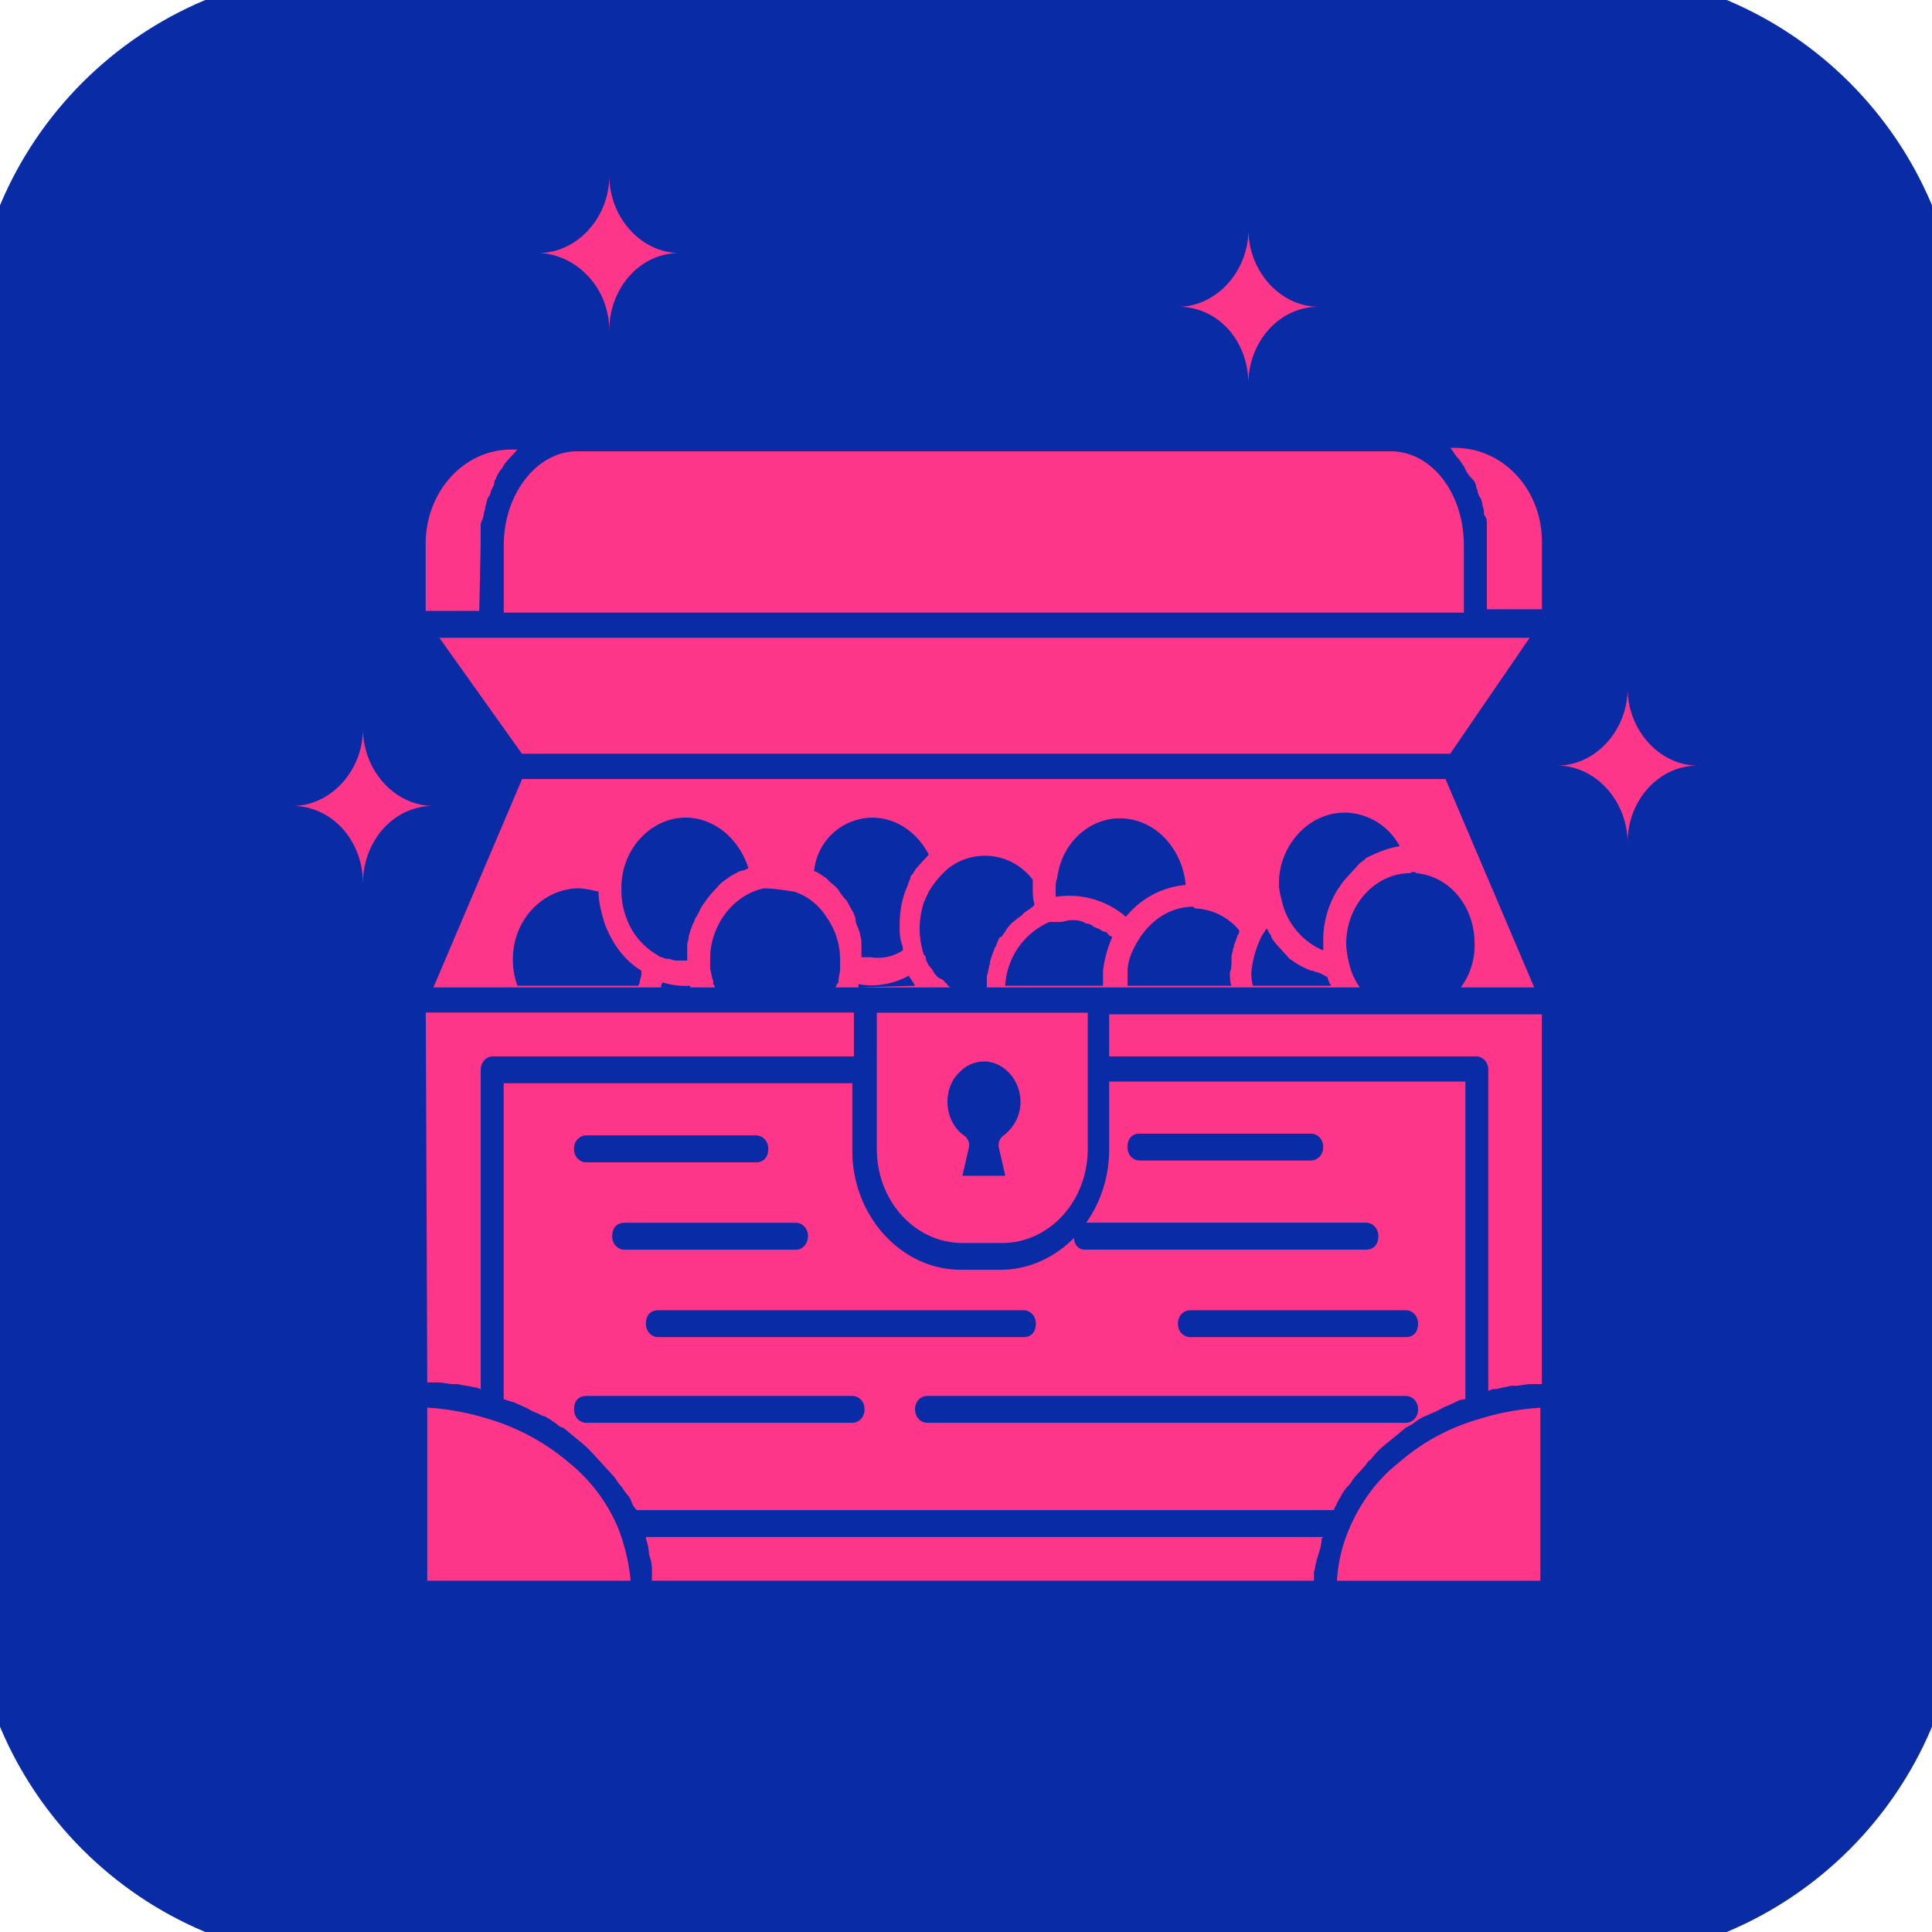 <svg xmlns="http://www.w3.org/2000/svg" width="20" height="20" viewBox="0 0 33 33">
    <g fill="none" fill-rule="evenodd" width="20" height="20">
        <path fill="#092ba6" stroke="#092ba6" stroke-linecap="round" stroke-linejoin="round" d="M0 6c0-3.3 2.7-6 6-6h21c3.3 0 6 2.7 6 6v21c0 3.3-2.7 6-6 6H6c-3.3 0-6-2.7-6-6"/>
        <g transform="translate(5 3) scale(1.5)" width="20" height="20">
            <path xmlns="http://www.w3.org/2000/svg" fill="#fd3689" d="M2.28 9.244h11.857l-1.01-2.373H2.612l-1.01 2.373h.679zm1.916 0c0-.02 0-.038.017-.057a.881.881 0 00.314.038v.019h-.331zm2.246 0v-.038c.191.038.4 0 .574-.096.018.038.053.077.07.115l-.644.019zm6.354-1.301c.384.038.662.382.662.803a.797.797 0 01-.157.498h-1.149a.737.737 0 01-.121-.268 1.009 1.009 0 01-.035-.23c0-.44.33-.803.73-.803a.05.05 0 01.07 0zm-.818-.69a.72.72 0 01.627.383c-.14.02-.261.077-.383.134l-.017.02-.053.038-.052.057-.035.038-.052.058-.035.038c-.035.038-.052.077-.07.096a1.082 1.082 0 00-.173.612v.096a.807.807 0 01-.47-.555c-.018-.077-.035-.134-.035-.21 0-.422.33-.804.748-.804zm-.94 1.398c.018-.02.035-.058.052-.077.018.02.018.038.035.058 0 0 .018.019.018.038.017.038.052.076.087.115l.017.019.07.076.034.039c.035.019.053.038.087.057l.035.02c.035.018.07.037.122.057h.018c.034.019.07.019.104.038l.035.02.035.018v.02l.017.038c0 .019.018.019.018.038h-.888c-.018-.058-.018-.115-.018-.153a1.17 1.17 0 01.122-.421zm-.766-.306h.017a.69.69 0 01.488.248v.02c0 .019-.018.038-.018.038s-.017.057-.034.095c-.018.039 0 .039-.018.058 0 .038-.017.057-.017.096v.038c0 .038 0 .095-.018.134 0 .057 0 .115.018.153H9.506v-.153c0-.134.052-.249.122-.364.14-.23.365-.383.627-.383l.017.02zM8.705 8c.052-.44.435-.746.836-.67.33.058.592.364.627.747a.982.982 0 00-.68.363.989.989 0 00-.783-.23h-.017v-.095c0-.038 0-.077.017-.115zm.035.498c.035 0 .087-.02.122-.02a.35.35 0 01.14.02l.034.019c.035 0 .07.019.087.038l.052.02c.035.018.052.037.087.037l.035.039.035.019a1.365 1.365 0 00-.105.383v.172H8.113a.843.843 0 01.505-.727h.122zm-1.271-.613a.678.678 0 01.958.134v.096c0 .057 0 .115.017.172v.02l-.017.018-.053.039a.244.244 0 00-.07.057l-.052.038-.07.058-.034.038c-.017.02-.035.057-.052.077-.018.019-.018.038-.035.038-.017 0-.035.057-.052.096 0 .019-.018.019-.018.038a1.403 1.403 0 00-.052.153v.02c-.017.037-.017.095-.035.133v.134h-.418c-.017-.02-.034-.02-.034-.038-.018-.02-.035-.02-.035-.039l-.07-.038-.035-.038-.035-.058-.034-.038c-.018-.038-.035-.057-.035-.095 0 0 0-.02-.018-.02a.943.943 0 010-.612l.053-.115a1.06 1.06 0 01.226-.268zm-.87-.574c.26 0 .504.153.644.421l-.018.02-.035.037-.07.077-.017.02c-.017.018-.034.057-.052.076-.017.019-.017.019-.017.038-.018.038-.035.096-.053.134-.052.134-.07.268-.07.402 0 .057 0 .134.018.191l.018.058v.038l-.035.02-.035.018a.512.512 0 01-.296.039h-.105v-.173c0-.038-.017-.076-.017-.095 0-.02-.017-.039-.017-.058a.29.29 0 01-.035-.115c0-.019-.017-.038-.017-.057-.035-.057-.053-.096-.087-.153a.5.5 0 01-.088-.115l-.034-.038-.07-.058L6.076 8c-.035-.02-.052-.038-.087-.057l-.035-.02h-.017a.67.67 0 01.661-.612zm-.888.842a.69.69 0 01.365.287.837.837 0 01.157.498v.095c0 .039-.018.096-.018.134 0 .02 0 .02-.017.039l-.017.038H4.805c0-.02 0-.02-.017-.038v-.039c-.018-.038-.018-.076-.035-.134V8.92c0-.383.261-.728.61-.804.104 0 .226.019.348.038zm-1.968-.057v-.02c.018-.44.366-.784.766-.765.314.02.575.249.68.574l-.036.02-.07.018-.104.058-.052.038a.389.389 0 00-.087.077l-.035.038a1.076 1.076 0 00-.122.153c-.034.038-.052.096-.087.153-.017.02-.017.038-.035.077-.017.019-.017.057-.034.076 0 .02-.018.058-.018.077 0 .038-.017.057-.017.096v.172h-.139l-.07-.02h-.035c-.035-.018-.07-.018-.087-.038a.798.798 0 01-.366-.44.863.863 0 01-.052-.306v-.038zm-.505.019c.087 0 .157.019.244.038 0 .115.035.249.07.364.087.23.226.42.418.536v.038c0 .038-.018.057-.018.096l-.017.038H2.559a.863.863 0 01-.052-.306c0-.421.313-.785.731-.804zM15.2 7.598c0-.478.348-.88.801-.88-.435 0-.8-.402-.8-.88 0 .478-.366.88-.802.88.436 0 .801.402.801.88zm-4.318-5.225c0-.478.349-.88.801-.88-.435 0-.8-.402-.8-.88 0 .478-.366.88-.801.88.452 0 .8.383.8.88zm-7.277-.612c0-.479.348-.88.8-.88-.434 0-.8-.403-.8-.881 0 .478-.366.88-.801.88.435.02.8.402.8.88zM.8 8.057c0-.478.348-.88.8-.88-.435 0-.8-.402-.8-.88 0 .478-.366.88-.801.88.435 0 .8.383.8.88zm8.496 1.972h4.178c.07 0 .14.057.14.153v3.655l.052-.019h.035l.174-.038h.07l.139-.02h.14V9.55H9.297v.479zm-7.765 3.713h.14l.14.019h.07c.069.019.121.019.19.038h.018l.052.02v-3.637c0-.077.053-.153.14-.153H6.39V9.53H1.515l.017 4.21zm2.525 1.952l.017.057a.46.46 0 01.017.153V16h7.539v-.096c.017-.057.017-.095.035-.153l.017-.057a.641.641 0 00.035-.153c0-.02 0-.02.018-.039H4.022v.02a.607.607 0 01.035.172zm7.834-.574c.018-.039.035-.058.052-.096a.498.498 0 01.088-.115c.034-.038.034-.057.07-.096l.104-.114c.034-.039.034-.058.07-.077a.952.952 0 01.19-.191l.21-.173.07-.038c.052-.038.104-.077.156-.096l.087-.038c.052-.019.104-.057.157-.076l.087-.039c.035-.019.07-.038.122-.038v-3.617H9.297v.765c0 .307-.087.594-.261.842h3.186c.07 0 .14.058.14.154 0 .095-.053.153-.14.153H9.018c-.07 0-.121-.058-.121-.134-.227.23-.523.363-.836.363h-.453c-.679 0-1.236-.612-1.236-1.358v-.766h-3.97v3.598l.122.038.088.039c.052.019.104.057.156.076.052.02.07.038.087.038.018 0 .105.058.157.096a.12.12 0 00.07.038l.209.173c.07.057.121.115.191.191a53.106 53.106 0 01.174.191c.035.039.035.058.07.096s.052.077.087.115c.035.038.035.057.052.096.017.038.035.057.052.076h7.94c0-.019.017-.038.034-.076zm-.296-3.905h-1.95c-.07 0-.139-.057-.139-.153 0-.095.052-.153.14-.153h1.95c.069 0 .139.057.139.153s-.07.153-.14.153zM10.22 12.92h2.455c.07 0 .139.057.139.153s-.052.153-.14.153H10.22c-.07 0-.14-.057-.14-.153s.07-.153.14-.153zm-1.898 0c.07 0 .14.057.14.153s-.053.153-.14.153h-4.16c-.07 0-.14-.057-.14-.153s.052-.153.14-.153h4.16zm-2.455-.842c0 .076-.052.153-.139.153h-1.95c-.07 0-.14-.058-.14-.153 0-.096.053-.154.14-.154h1.95c.07 0 .14.058.14.154zm-2.524-1.149h1.932c.07 0 .14.058.14.153 0 .096-.053.154-.14.154H3.343c-.07 0-.14-.058-.14-.154 0-.095.07-.153.14-.153zm3.03 3.273h-3.03c-.07 0-.14-.058-.14-.153 0-.096.053-.153.14-.153h3.03c.069 0 .138.057.138.153 0 .095-.07.153-.139.153zm.713-.153c0-.077.052-.153.14-.153h5.449c.07 0 .139.057.139.153 0 .095-.07.153-.14.153H7.226c-.07 0-.139-.058-.139-.153zm.54-1.895h.452c.54 0 .975-.478.975-1.072v-1.55H6.651v1.55c0 .594.435 1.072.975 1.072zm.243-2.067c.227 0 .418.21.418.46 0 .153-.07.287-.191.382a.134.134 0 00-.052.153l.07.307h-.488l.07-.307a.134.134 0 00-.053-.153c-.191-.134-.244-.42-.122-.631.087-.134.21-.21.348-.21zm6.338 3.943a2.927 2.927 0 00-.714.134c-.33.095-.644.268-.905.497-.244.192-.436.46-.557.747a1.728 1.728 0 00-.14.593h2.316V14.03zM1.532 16h2.316a2.252 2.252 0 00-.14-.593 1.896 1.896 0 00-.557-.747 2.521 2.521 0 00-.905-.497 2.955 2.955 0 00-.714-.134V16zM14.085 5.263H1.67l.94 1.32h10.57l.905-1.32zM2.14 4.211v-.192c0-.038 0-.076.018-.096l.017-.057c0-.038.018-.057.018-.096l.017-.057c0-.02.018-.058.035-.077l.017-.057c.018-.038.035-.057.035-.096 0-.019.018-.019.018-.038a.406.406 0 01.07-.115.41.41 0 01.069-.096l.017-.019.07-.076.017-.02h-.07c-.539 0-.974.48-.974 1.072v.766h.61l.016-.746zm11.11-1.015l.018.02c.034.038.052.076.07.095a.406.406 0 00.104.153c.017.02.034.058.034.077 0 .019.018.038.018.057 0 .02.017.058.035.077l.017.057c0 .038.018.057.018.096 0 .019 0 .038.017.057.017.02.017.077.017.096v.957h.627v-.766c0-.593-.435-1.072-.992-1.072h-.052l.017.02.052.076zM2.403 4.976h10.933v-.765c0-.594-.365-1.072-.835-1.072H3.238c-.452 0-.835.478-.835 1.072v.765z"/>
        </g>
    </g>
</svg>